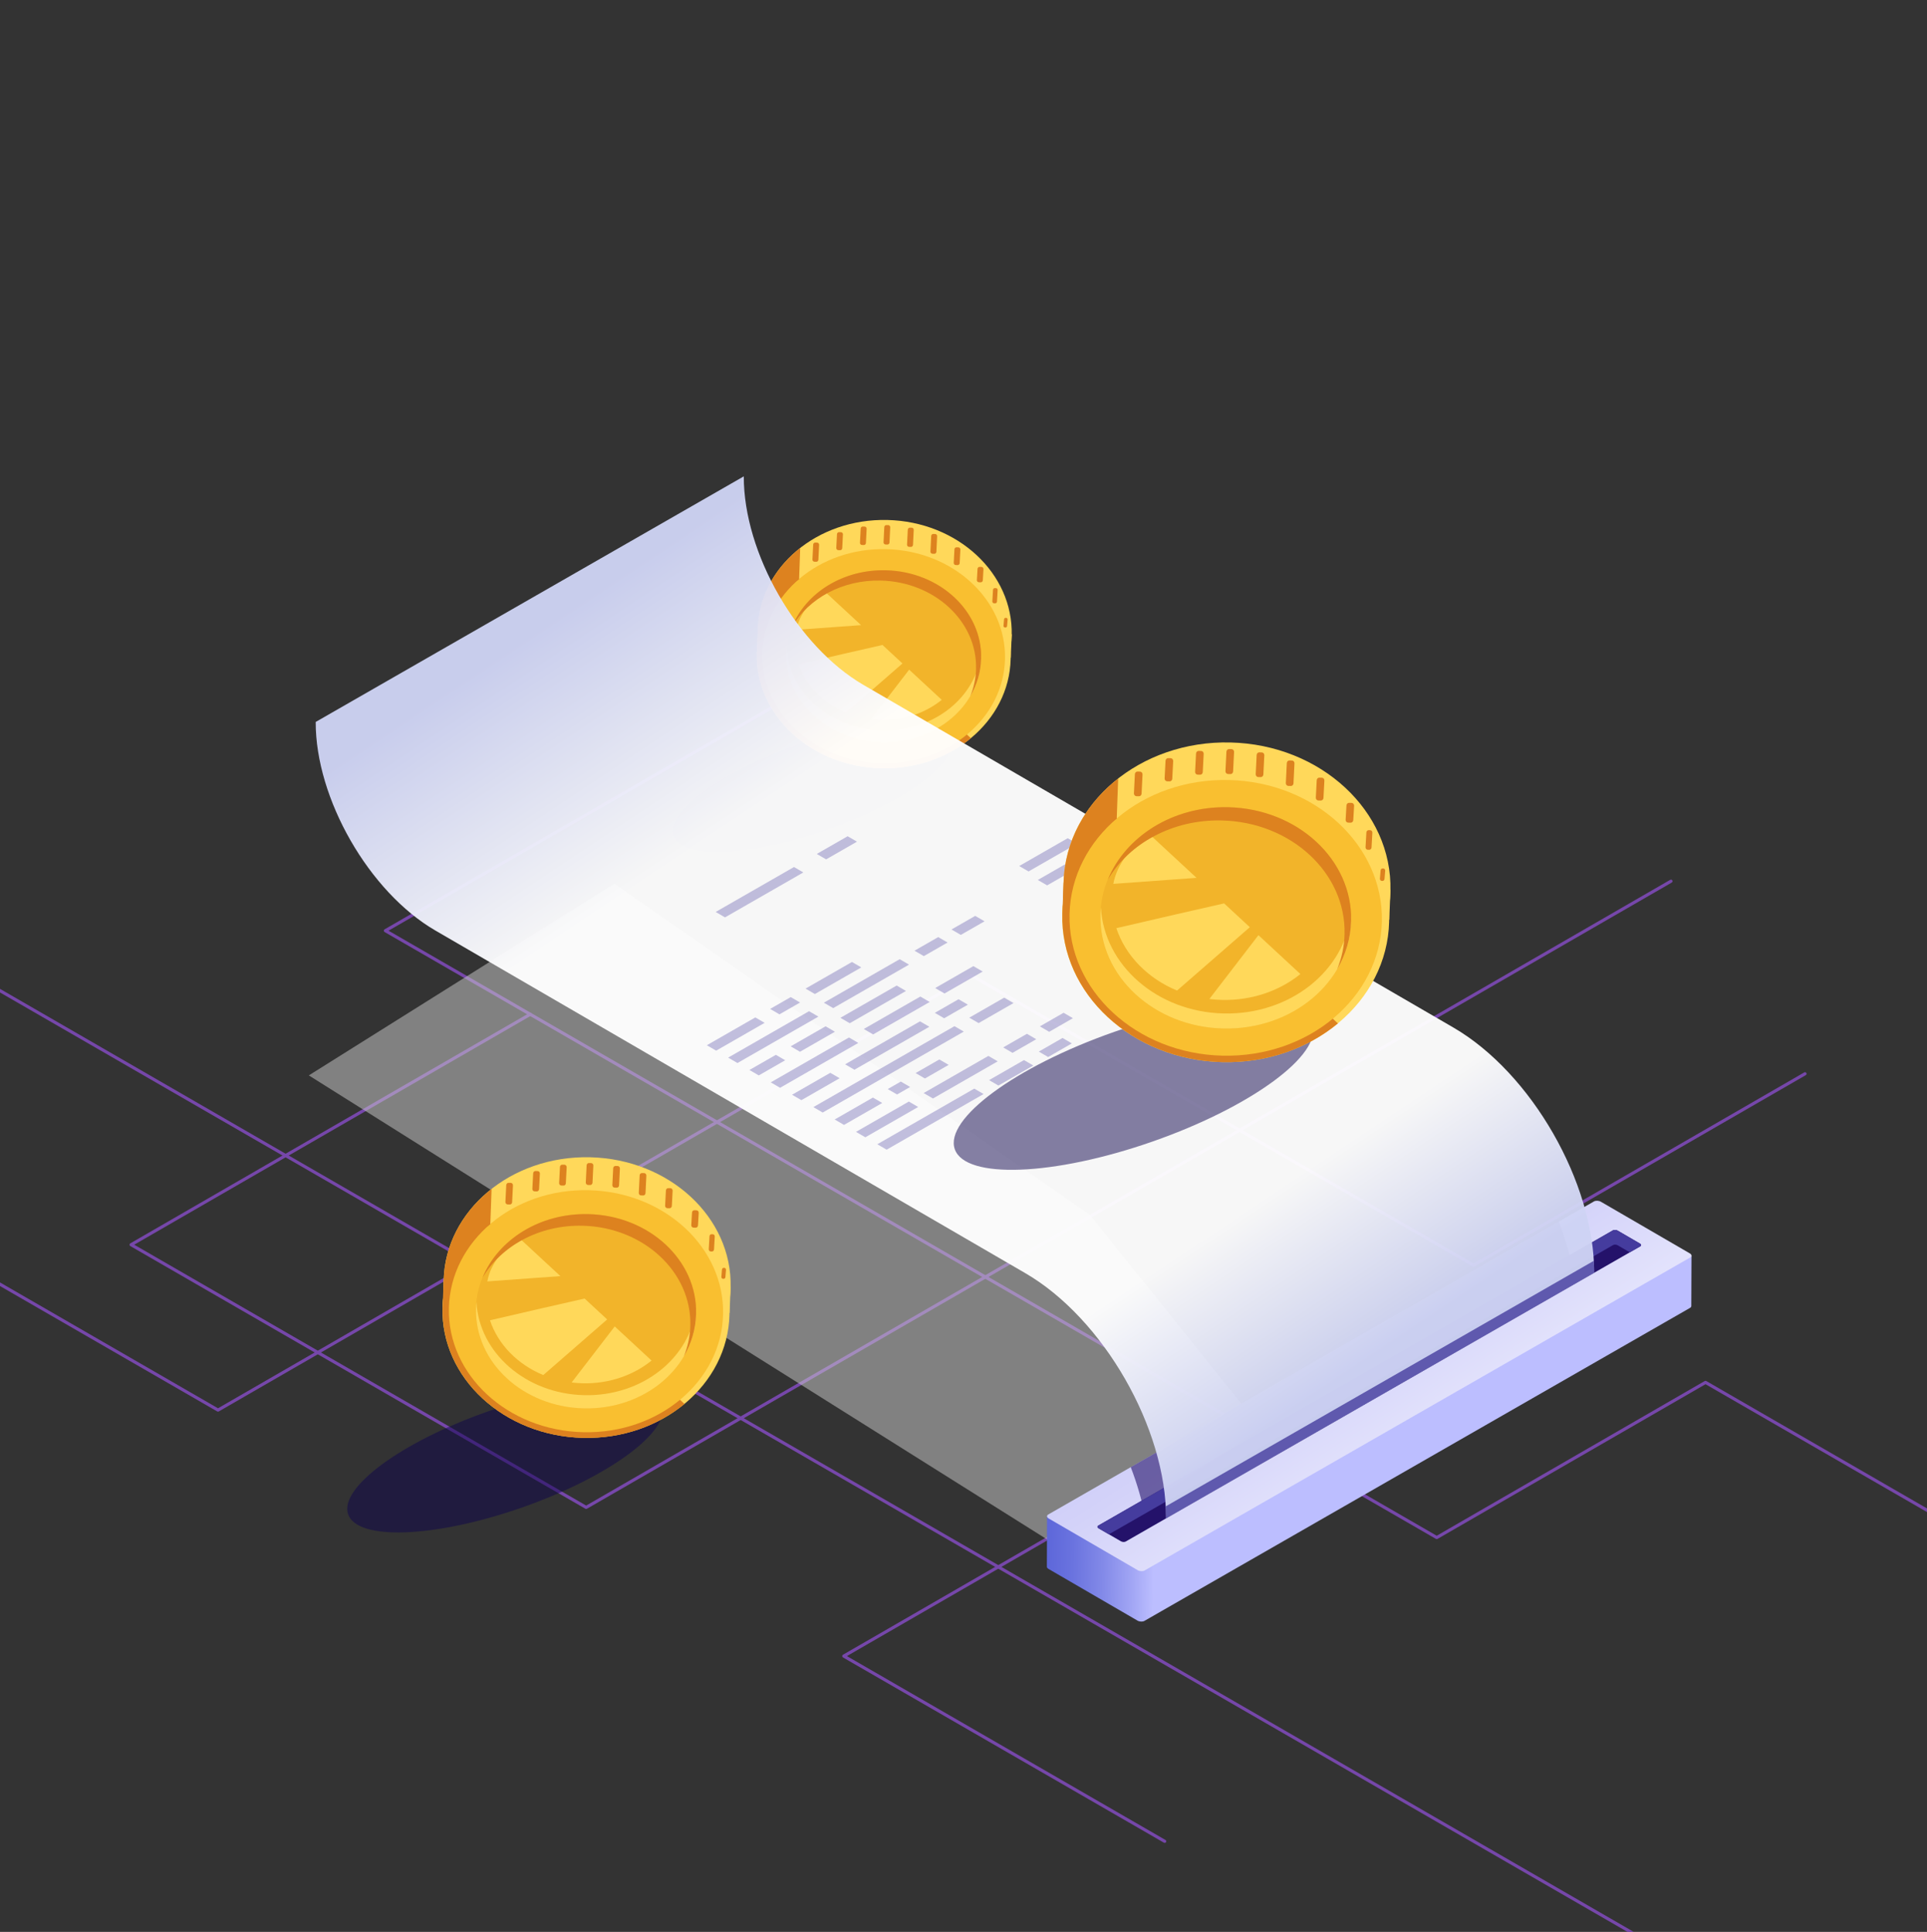 <svg xmlns="http://www.w3.org/2000/svg" width="364" height="365" viewBox="0 0 364 365" fill="none"><rect x="0" y="0" width="364" height="365" fill="#333333" stroke="none"/><g clip-path="url(#clip0_3913_29546)"><path d="M41.182 266.709C41.131 266.709 41.079 266.695 41.034 266.669L-70.852 202.073C-70.994 201.991 -71.042 201.809 -70.96 201.668C-70.878 201.526 -70.695 201.477 -70.555 201.56L41.182 266.071L183.318 184.009C183.41 183.956 183.523 183.956 183.615 184.009L278.326 238.69L340.808 202.617C340.95 202.535 341.131 202.584 341.213 202.725C341.295 202.867 341.246 203.048 341.105 203.13L278.475 239.289C278.383 239.342 278.27 239.342 278.178 239.289L183.467 184.608L41.331 266.669C41.285 266.696 41.233 266.709 41.182 266.709Z" fill="#7647AA"></path><path d="M403.982 308.716C403.931 308.716 403.88 308.703 403.834 308.676L322.163 261.524L271.539 290.752C271.447 290.805 271.334 290.805 271.242 290.752L72.65 176.095C72.558 176.042 72.502 175.944 72.502 175.838C72.502 175.732 72.559 175.634 72.65 175.581L174.196 116.954C174.338 116.871 174.519 116.921 174.601 117.062C174.683 117.203 174.634 117.385 174.493 117.467L73.391 175.837L271.39 290.151L322.014 260.923C322.106 260.87 322.219 260.87 322.311 260.923L404.13 308.161C404.272 308.243 404.32 308.425 404.238 308.566C404.184 308.663 404.085 308.716 403.982 308.716Z" fill="#7647AA"></path><path d="M220.002 348.185C219.951 348.185 219.9 348.172 219.854 348.145L159.236 313.148C159.144 313.095 159.088 312.997 159.088 312.891C159.088 312.786 159.145 312.687 159.236 312.634L234.635 269.103C234.777 269.02 234.958 269.07 235.04 269.211C235.122 269.352 235.073 269.534 234.932 269.616L159.976 312.891L220.15 347.631C220.292 347.713 220.341 347.895 220.258 348.036C220.204 348.131 220.104 348.185 220.002 348.185Z" fill="#7647AA"></path><path d="M308.669 365.676C308.618 365.676 308.567 365.663 308.521 365.636L-19.016 176.533C-19.158 176.451 -19.206 176.269 -19.124 176.128C-19.042 175.985 -18.86 175.937 -18.719 176.02L308.817 365.124C308.959 365.206 309.007 365.388 308.925 365.529C308.871 365.623 308.771 365.676 308.669 365.676Z" fill="#7647AA"></path><path d="M110.724 285.094C110.673 285.094 110.621 285.08 110.576 285.054L24.615 235.424C24.523 235.371 24.467 235.273 24.467 235.167C24.467 235.061 24.524 234.963 24.615 234.91L100.013 191.379C100.155 191.299 100.336 191.346 100.418 191.487C100.5 191.629 100.451 191.81 100.31 191.892L25.356 235.166L110.724 284.453L315.49 166.231C315.632 166.152 315.813 166.197 315.895 166.339C315.977 166.481 315.928 166.662 315.787 166.744L110.873 285.054C110.827 285.081 110.775 285.094 110.724 285.094Z" fill="#7647AA"></path><path opacity="0.5" d="M200.005 292.241L58.334 203.178L116.044 166.964L205.869 229.541L246.627 280.338L200.005 292.241Z" fill="#D1D1D1"></path><path opacity="0.5" d="M179.634 139.575C181.189 144.018 170.708 151.729 156.223 156.798C141.739 161.867 128.736 162.374 127.182 157.931C125.627 153.488 136.108 145.777 150.593 140.708C165.077 135.639 178.079 135.132 179.634 139.575Z" fill="#0F054C"></path><path d="M142.961 123.408L143.143 118.838L144.205 116.162L144.88 118.377L142.961 123.408Z" fill="#DD821F"></path><path d="M190.929 124.281L191.108 119.796C191.108 119.796 187.316 123.581 187.314 123.673C187.312 123.764 190.929 124.281 190.929 124.281Z" fill="#FFD85A"></path><path d="M166.617 137.581C153.373 137.264 142.863 130.53 143.143 118.838C143.423 107.146 154.386 97.925 167.631 98.242C180.875 98.559 191.385 108.295 191.105 119.987C190.824 131.679 179.861 137.899 166.617 137.581Z" fill="#FFD85A"></path><path d="M190.906 124.551C191.186 112.859 180.676 103.124 167.432 102.807C154.187 102.49 143.224 111.712 142.945 123.404C142.665 135.097 153.175 144.832 166.419 145.148C179.664 145.465 190.627 136.243 190.906 124.551Z" fill="#FFD85A"></path><path d="M150.205 108.729C145.855 112.448 143.1 117.625 142.961 123.408C142.681 135.1 153.191 144.836 166.435 145.153C172.986 145.31 178.977 143.13 183.395 139.475L150.205 108.729Z" fill="#DD821F"></path><path d="M189.839 124.527C190.106 113.357 180.065 104.056 167.412 103.753C154.759 103.451 144.286 112.261 144.019 123.432C143.752 134.602 153.792 143.903 166.445 144.205C179.098 144.508 189.572 135.697 189.839 124.527Z" fill="#F9BF30"></path><path d="M185.321 124.419C185.535 115.451 177.475 107.985 167.317 107.742C157.159 107.499 148.751 114.572 148.536 123.539C148.322 132.507 156.383 139.973 166.54 140.216C176.698 140.459 185.107 133.386 185.321 124.419Z" fill="#F2B42A"></path><path d="M185.334 124.423C185.343 124.051 185.332 123.683 185.313 123.317C184.467 131.753 176.342 138.243 166.605 138.01C156.868 137.777 149.064 130.905 148.622 122.438C148.585 122.803 148.557 123.17 148.548 123.542C148.333 132.509 156.394 139.976 166.552 140.22C176.711 140.463 185.12 133.39 185.334 124.423Z" fill="#FFD85A"></path><path d="M170.471 125.351L166.699 121.857C163.066 122.681 156.296 124.224 150.887 125.494C152.232 129.541 155.511 132.879 159.796 134.651L170.471 125.351Z" fill="#FFD85A"></path><path d="M164.534 135.888C165.134 135.961 165.743 136.008 166.361 136.023C170.801 136.129 174.865 134.673 177.89 132.225L171.732 126.521L164.534 135.888Z" fill="#FFD85A"></path><path d="M162.652 118.109L155.545 111.526C153.155 113.614 151.019 115.916 150.442 118.992L162.652 118.109Z" fill="#FFD85A"></path><path d="M166.369 109.687C176.527 109.93 184.587 117.397 184.373 126.365C184.329 128.182 183.944 129.919 183.282 131.536C184.537 129.405 185.274 126.993 185.336 124.423C185.551 115.456 177.49 107.989 167.333 107.746C159.233 107.552 152.251 112.011 149.643 118.372C152.767 113.066 159.121 109.514 166.369 109.687Z" fill="#DD821F"></path><path d="M143.143 118.838C143.101 120.578 142.939 121.837 143.349 123.465C143.877 121.751 145.023 116.619 145.023 116.619L146.849 112.541L148.37 111.288L150.944 109.412L151.157 103.531C146.364 107.283 143.289 112.721 143.143 118.838Z" fill="#DD821F"></path><path d="M189.556 118.239L189.657 117.034C189.661 116.861 189.796 116.724 189.958 116.728L190.049 116.73C190.211 116.734 190.339 116.877 190.335 117.05L190.234 118.255C190.23 118.428 190.095 118.565 189.933 118.561L189.843 118.559C189.679 118.555 189.551 118.411 189.556 118.239Z" fill="#DD821F"></path><path d="M187.448 113.621L187.572 111.455C187.577 111.258 187.73 111.102 187.915 111.107L188.125 111.112C188.31 111.116 188.456 111.279 188.451 111.476L188.327 113.642C188.322 113.839 188.169 113.995 187.984 113.99L187.774 113.985C187.589 113.981 187.443 113.818 187.448 113.621Z" fill="#DD821F"></path><path d="M184.527 109.595L184.649 107.495C184.654 107.273 184.828 107.096 185.036 107.101L185.403 107.11C185.612 107.115 185.777 107.299 185.771 107.522L185.649 109.622C185.644 109.845 185.47 110.021 185.262 110.016L184.895 110.007C184.687 110.001 184.522 109.817 184.527 109.595Z" fill="#DD821F"></path><path d="M180.155 106.343L180.288 103.798C180.293 103.576 180.467 103.399 180.676 103.404L181.043 103.413C181.252 103.418 181.417 103.602 181.411 103.825L181.278 106.37C181.273 106.592 181.099 106.769 180.891 106.764L180.524 106.755C180.314 106.75 180.149 106.566 180.155 106.343Z" fill="#DD821F"></path><path d="M175.755 104.208L175.897 101.276C175.902 101.054 176.076 100.877 176.285 100.882L176.652 100.891C176.861 100.896 177.026 101.08 177.02 101.303L176.878 104.235C176.873 104.457 176.699 104.634 176.49 104.629L176.123 104.62C175.915 104.615 175.75 104.43 175.755 104.208Z" fill="#DD821F"></path><path d="M171.337 102.905L171.476 100.087C171.481 99.865 171.655 99.688 171.864 99.693L172.231 99.702C172.44 99.707 172.605 99.891 172.599 100.114L172.46 102.932C172.455 103.154 172.281 103.331 172.072 103.326L171.705 103.317C171.496 103.312 171.331 103.128 171.337 102.905Z" fill="#DD821F"></path><path d="M166.897 102.461L167.037 99.6C167.042 99.378 167.216 99.201 167.424 99.206L167.791 99.215C168 99.22 168.165 99.404 168.159 99.627L168.019 102.488C168.014 102.711 167.84 102.887 167.631 102.882L167.264 102.873C167.056 102.867 166.891 102.683 166.897 102.461Z" fill="#DD821F"></path><path d="M162.444 102.555L162.58 99.874C162.585 99.651 162.759 99.475 162.968 99.48L163.335 99.489C163.544 99.494 163.708 99.678 163.702 99.901L163.567 102.582C163.562 102.804 163.388 102.981 163.18 102.976L162.813 102.967C162.603 102.962 162.438 102.778 162.444 102.555Z" fill="#DD821F"></path><path d="M157.969 103.53L158.103 100.934C158.108 100.712 158.282 100.535 158.491 100.54L158.858 100.549C159.067 100.554 159.232 100.738 159.226 100.961L159.092 103.557C159.087 103.779 158.913 103.956 158.705 103.951L158.338 103.942C158.128 103.937 157.964 103.752 157.969 103.53Z" fill="#DD821F"></path><path d="M153.466 105.715L153.605 102.905C153.61 102.683 153.784 102.506 153.993 102.511L154.36 102.52C154.569 102.525 154.734 102.709 154.728 102.932L154.589 105.742C154.584 105.964 154.41 106.141 154.201 106.136L153.834 106.127C153.626 106.122 153.461 105.938 153.466 105.715Z" fill="#DD821F"></path><path d="M319.517 237.271L319.481 246.751L319.475 246.748C319.482 246.877 319.414 247.003 319.254 247.094L216.172 306.243C215.835 306.436 215.249 306.41 214.861 306.185L198.06 296.425C197.874 296.317 197.772 296.182 197.75 296.05L197.747 296.051V296.043C197.746 296.033 197.748 296.024 197.747 296.014L197.782 286.439L205.932 291.098L301.05 236.519C301.386 236.326 301.973 236.352 302.361 236.577L308.127 239.926L319.517 237.271Z" fill="url(#paint0_linear_3913_29546)"></path><path d="M301.09 226.991L198.008 286.14C197.671 286.333 197.713 286.672 198.1 286.897L214.9 296.657C215.287 296.882 215.874 296.908 216.211 296.715L319.293 237.566C319.63 237.373 319.588 237.034 319.201 236.809L302.401 227.05C302.013 226.824 301.427 226.798 301.09 226.991Z" fill="url(#paint1_linear_3913_29546)"></path><path opacity="0.6" d="M297.362 241.244L216.361 286.871C215.761 283.659 214.828 280.404 213.593 277.197L294.45 230.801C295.784 234.265 296.772 237.783 297.362 241.244Z" fill="#24126A"></path><path d="M304.661 232.461L207.46 288.235C207.23 288.367 207.258 288.599 207.523 288.753L211.744 291.205C212.009 291.359 212.41 291.377 212.64 291.245L309.841 235.471C310.071 235.339 310.043 235.107 309.778 234.953L305.557 232.501C305.292 232.347 304.891 232.329 304.661 232.461Z" fill="#24126A"></path><path d="M309.841 235.47L307.864 236.604L305.586 235.28C305.321 235.126 304.92 235.108 304.69 235.241L209.466 289.881L207.524 288.753C207.259 288.599 207.231 288.367 207.461 288.235L304.662 232.461C304.892 232.329 305.293 232.347 305.558 232.5L309.779 234.952C310.043 235.106 310.071 235.338 309.841 235.47Z" fill="#453C9E"></path><path opacity="0.96" d="M59.634 136.4L140.498 90C140.459 104.488 150.584 122.133 163.111 129.41L274.548 194.145C289.273 202.699 301.174 223.439 301.129 240.47L220.265 286.87C220.31 269.84 208.41 249.1 193.684 240.546L82.247 175.811C69.719 168.534 59.595 150.889 59.634 136.4Z" fill="url(#paint2_linear_3913_29546)"></path><path opacity="0.8" d="M301.129 240.471L220.265 286.871C220.267 286.124 220.238 285.367 220.195 284.606L220.202 284.604L301.059 238.212C301.102 238.97 301.131 239.725 301.129 240.471Z" fill="#453C9E"></path><g opacity="0.32"><path d="M184.033 205.677L165.717 216.187L167.48 217.21L185.795 206.7L184.033 205.677Z" fill="#453C9E"></path><path d="M193.426 200.287L186.831 204.071L188.593 205.095L195.188 201.311L193.426 200.287Z" fill="#453C9E"></path><path d="M200.705 196.11L196.224 198.682L197.986 199.705L202.467 197.134L200.705 196.11Z" fill="#453C9E"></path><path d="M171.672 208.122L161.692 213.848L163.454 214.872L173.434 209.145L171.672 208.122Z" fill="#453C9E"></path><path d="M186.7 199.499L174.47 206.516L176.232 207.54L188.462 200.522L186.7 199.499Z" fill="#453C9E"></path><path d="M193.98 195.322L189.499 197.893L191.261 198.917L195.742 196.345L193.98 195.322Z" fill="#453C9E"></path><path d="M200.907 191.347L196.426 193.918L198.188 194.942L202.669 192.37L200.907 191.347Z" fill="#453C9E"></path><path d="M164.888 207.367L157.667 211.51L159.429 212.534L166.65 208.39L164.888 207.367Z" fill="#453C9E"></path><path d="M170.154 204.345L167.686 205.761L169.448 206.785L171.916 205.369L170.154 204.345Z" fill="#453C9E"></path><path d="M177.433 200.168L172.952 202.739L174.714 203.763L179.195 201.192L177.433 200.168Z" fill="#453C9E"></path><path d="M180.294 193.879L153.642 209.172L155.404 210.195L182.056 194.902L180.294 193.879Z" fill="#453C9E"></path><path d="M189.687 188.489L183.092 192.273L184.854 193.297L191.449 189.513L189.687 188.489Z" fill="#453C9E"></path><path d="M156.838 202.69L149.617 206.834L151.379 207.857L158.6 203.714L156.838 202.69Z" fill="#453C9E"></path><path d="M173.784 192.967L159.636 201.085L161.398 202.108L175.546 193.99L173.784 192.967Z" fill="#453C9E"></path><path d="M181.063 188.79L176.582 191.361L178.344 192.385L182.825 189.813L181.063 188.79Z" fill="#453C9E"></path><path d="M160.366 196.018L145.592 204.495L147.354 205.519L162.128 197.042L160.366 196.018Z" fill="#453C9E"></path><path d="M173.848 188.282L163.164 194.412L164.926 195.436L175.61 189.305L173.848 188.282Z" fill="#453C9E"></path><path d="M183.867 182.533L176.646 186.676L178.408 187.7L185.629 183.557L183.867 182.533Z" fill="#453C9E"></path><path d="M146.557 199.294L141.567 202.157L143.329 203.181L148.319 200.318L146.557 199.294Z" fill="#453C9E"></path><path d="M155.949 193.904L149.355 197.688L151.117 198.712L157.711 194.928L155.949 193.904Z" fill="#453C9E"></path><path d="M169.373 186.202L158.747 192.299L160.51 193.322L171.135 187.225L169.373 186.202Z" fill="#453C9E"></path><path d="M152.827 191.048L137.542 199.819L139.304 200.842L154.589 192.072L152.827 191.048Z" fill="#453C9E"></path><path d="M169.946 181.225L155.625 189.443L157.387 190.466L171.708 182.249L169.946 181.225Z" fill="#453C9E"></path><path d="M177.226 177.048L172.745 179.619L174.507 180.643L178.988 178.072L177.226 177.048Z" fill="#453C9E"></path><path d="M184.212 173.04L179.73 175.611L181.493 176.634L185.974 174.063L184.212 173.04Z" fill="#453C9E"></path><path d="M142.674 192.226L133.517 197.481L135.278 198.504L144.436 193.249L142.674 192.226Z" fill="#453C9E"></path><path d="M221.184 184.359L233.884 177.072L235.646 178.096L222.946 185.383L221.184 184.359Z" fill="#453C9E"></path><path d="M219.879 180.461L229.859 174.734L231.621 175.758L221.641 181.484L219.879 180.461Z" fill="#453C9E"></path><path d="M218.613 176.539L225.834 172.396L227.596 173.42L220.375 177.563L218.613 176.539Z" fill="#453C9E"></path><path d="M211.306 176.084L221.809 170.058L223.571 171.081L213.067 177.108L211.306 176.084Z" fill="#453C9E"></path><path d="M210.563 171.863L217.783 167.719L219.545 168.743L212.325 172.886L210.563 171.863Z" fill="#453C9E"></path><path d="M204.6 170.636L213.758 165.381L215.52 166.405L206.363 171.66L204.6 170.636Z" fill="#453C9E"></path><path d="M204.743 165.906L209.733 163.043L211.495 164.067L206.505 166.93L204.743 165.906Z" fill="#453C9E"></path><path d="M196.039 166.253L205.708 160.705L207.47 161.728L197.801 167.277L196.039 166.253Z" fill="#453C9E"></path><path d="M192.525 163.621L201.683 158.367L203.445 159.39L194.287 164.645L192.525 163.621Z" fill="#453C9E"></path><path d="M149.367 188.386L145.473 190.62L147.235 191.644L151.129 189.409L149.367 188.386Z" fill="#453C9E"></path><path d="M160.931 181.75L152.165 186.78L153.927 187.804L162.693 182.773L160.931 181.75Z" fill="#453C9E"></path><path d="M149.983 163.81L135.189 172.298L136.951 173.322L151.745 164.833L149.983 163.81Z" fill="#453C9E"></path><path d="M160.115 157.996L154.288 161.339L156.05 162.363L161.877 159.02L160.115 157.996Z" fill="#453C9E"></path></g><path opacity="0.5" d="M247.882 193.49C249.884 199.21 236.39 209.137 217.742 215.663C199.095 222.189 182.355 222.842 180.353 217.122C178.351 211.402 191.845 201.475 210.493 194.949C229.141 188.423 245.88 187.77 247.882 193.49Z" fill="#0F054C"></path><path d="M200.668 172.677L200.902 166.793L202.27 163.348L203.138 166.199L200.668 172.677Z" fill="#DD821F"></path><path d="M262.424 173.8L262.655 168.026C262.655 168.026 257.773 172.898 257.77 173.017C257.767 173.135 262.424 173.8 262.424 173.8Z" fill="#FFD85A"></path><path d="M231.122 190.924C214.071 190.516 200.541 181.846 200.901 166.794C201.262 151.741 215.376 139.87 232.427 140.278C249.478 140.686 263.008 153.22 262.648 168.273C262.288 183.325 248.173 191.332 231.122 190.924Z" fill="#FFD85A"></path><path d="M262.399 174.15C262.758 159.098 249.228 146.565 232.177 146.157C215.127 145.75 201.013 157.621 200.653 172.674C200.293 187.726 213.824 200.259 230.874 200.667C247.925 201.074 262.039 189.202 262.399 174.15Z" fill="#FFD85A"></path><path d="M209.994 153.778C204.394 158.566 200.847 165.23 200.668 172.677C200.307 187.73 213.838 200.264 230.889 200.672C239.324 200.874 247.036 198.068 252.724 193.361L209.994 153.778Z" fill="#DD821F"></path><path d="M261.022 174.117C261.365 159.736 248.438 147.762 232.148 147.373C215.858 146.983 202.373 158.326 202.029 172.707C201.685 187.088 214.613 199.062 230.903 199.451C247.193 199.84 260.678 188.498 261.022 174.117Z" fill="#F9BF30"></path><path d="M255.2 173.975C255.476 162.43 245.099 152.818 232.021 152.505C218.944 152.193 208.119 161.298 207.843 172.843C207.567 184.388 217.944 194 231.022 194.313C244.099 194.626 254.924 185.52 255.2 173.975Z" fill="#F2B42A"></path><path d="M255.221 173.983C255.233 173.504 255.219 173.031 255.194 172.56C254.105 183.421 243.645 191.777 231.109 191.477C218.573 191.177 208.526 182.33 207.957 171.429C207.91 171.899 207.874 172.371 207.862 172.85C207.585 184.395 217.963 194.008 231.04 194.321C244.119 194.633 254.944 185.528 255.221 173.983Z" fill="#FFD85A"></path><path d="M236.084 175.178L231.227 170.679C226.55 171.74 217.834 173.726 210.87 175.361C212.601 180.571 216.823 184.868 222.339 187.15L236.084 175.178Z" fill="#FFD85A"></path><path d="M228.442 188.744C229.214 188.838 229.998 188.899 230.795 188.918C236.511 189.055 241.744 187.181 245.638 184.028L237.71 176.684L228.442 188.744Z" fill="#FFD85A"></path><path d="M226.018 165.854L216.869 157.379C213.792 160.067 211.041 163.03 210.299 166.991L226.018 165.854Z" fill="#FFD85A"></path><path d="M230.803 155.012C243.881 155.325 254.258 164.938 253.981 176.483C253.925 178.823 253.429 181.059 252.576 183.14C254.192 180.397 255.141 177.291 255.22 173.983C255.496 162.438 245.119 152.825 232.042 152.512C221.615 152.262 212.625 158.003 209.268 166.192C213.292 159.361 221.473 154.788 230.803 155.012Z" fill="#DD821F"></path><path d="M200.902 166.793C200.848 169.033 200.64 170.653 201.167 172.75C201.847 170.543 203.322 163.936 203.322 163.936L205.673 158.686L207.631 157.073L210.945 154.658L211.219 147.086C205.049 151.917 201.09 158.918 200.902 166.793Z" fill="#DD821F"></path><path d="M260.655 166.021L260.785 164.47C260.79 164.248 260.964 164.071 261.173 164.076L261.29 164.079C261.499 164.084 261.664 164.268 261.658 164.491L261.528 166.042C261.523 166.264 261.349 166.441 261.14 166.436L261.024 166.433C260.815 166.428 260.65 166.244 260.655 166.021Z" fill="#DD821F"></path><path d="M257.942 160.077L258.101 157.288C258.107 157.035 258.305 156.834 258.542 156.84L258.813 156.847C259.051 156.853 259.239 157.063 259.233 157.316L259.074 160.105C259.068 160.358 258.87 160.559 258.633 160.554L258.362 160.547C258.123 160.54 257.936 160.33 257.942 160.077Z" fill="#DD821F"></path><path d="M254.182 154.893L254.339 152.189C254.346 151.903 254.569 151.676 254.838 151.682L255.31 151.693C255.579 151.7 255.791 151.937 255.784 152.223L255.627 154.927C255.62 155.213 255.397 155.44 255.128 155.434L254.655 155.423C254.387 155.416 254.175 155.179 254.182 154.893Z" fill="#DD821F"></path><path d="M248.552 150.707L248.723 147.43C248.73 147.144 248.953 146.917 249.222 146.923L249.695 146.934C249.964 146.94 250.176 147.178 250.169 147.464L249.998 150.74C249.991 151.026 249.768 151.253 249.499 151.247L249.026 151.236C248.757 151.23 248.545 150.993 248.552 150.707Z" fill="#DD821F"></path><path d="M242.888 147.958L243.071 144.183C243.078 143.897 243.301 143.67 243.57 143.676L244.043 143.687C244.312 143.693 244.524 143.931 244.517 144.217L244.334 147.992C244.327 148.278 244.104 148.505 243.835 148.499L243.362 148.488C243.093 148.481 242.881 148.244 242.888 147.958Z" fill="#DD821F"></path><path d="M237.198 146.28L237.377 142.652C237.384 142.366 237.607 142.139 237.876 142.145L238.349 142.156C238.618 142.163 238.83 142.4 238.823 142.686L238.644 146.314C238.637 146.6 238.414 146.827 238.145 146.821L237.672 146.81C237.404 146.804 237.191 146.567 237.198 146.28Z" fill="#DD821F"></path><path d="M231.482 145.708L231.663 142.025C231.67 141.739 231.893 141.512 232.162 141.518L232.635 141.529C232.904 141.536 233.116 141.773 233.109 142.059L232.928 145.742C232.921 146.028 232.698 146.255 232.429 146.249L231.956 146.238C231.687 146.232 231.475 145.995 231.482 145.708Z" fill="#DD821F"></path><path d="M225.749 145.83L225.924 142.378C225.931 142.092 226.154 141.865 226.423 141.871L226.896 141.882C227.165 141.888 227.377 142.126 227.37 142.412L227.195 145.864C227.188 146.15 226.965 146.377 226.696 146.371L226.223 146.36C225.955 146.354 225.742 146.117 225.749 145.83Z" fill="#DD821F"></path><path d="M219.989 147.085L220.162 143.743C220.169 143.457 220.392 143.23 220.661 143.236L221.134 143.247C221.403 143.253 221.615 143.491 221.608 143.777L221.435 147.119C221.428 147.405 221.205 147.632 220.936 147.626L220.463 147.615C220.195 147.609 219.983 147.371 219.989 147.085Z" fill="#DD821F"></path><path d="M214.192 149.899L214.371 146.281C214.378 145.995 214.601 145.768 214.87 145.774L215.343 145.785C215.612 145.791 215.824 146.029 215.817 146.315L215.638 149.933C215.631 150.219 215.408 150.446 215.139 150.44L214.666 150.429C214.398 150.422 214.185 150.185 214.192 149.899Z" fill="#DD821F"></path><path opacity="0.5" d="M125.048 265.363C126.805 270.385 114.958 279.1 98.587 284.829C82.216 290.558 67.52 291.132 65.762 286.11C64.004 281.088 75.851 272.373 92.223 266.644C108.595 260.915 123.291 260.341 125.048 265.363Z" fill="#0F054C"></path><path d="M83.598 247.09L83.803 241.925L85.004 238.9L85.767 241.404L83.598 247.09Z" fill="#DD821F"></path><path d="M137.815 248.076L138.018 243.007C138.018 243.007 133.732 247.285 133.729 247.389C133.727 247.493 137.815 248.076 137.815 248.076Z" fill="#FFD85A"></path><path d="M110.335 263.11C95.365 262.752 83.487 255.141 83.802 241.925C84.118 228.71 96.51 218.287 111.481 218.646C126.451 219.004 138.329 230.008 138.013 243.224C137.696 256.439 125.304 263.468 110.335 263.11Z" fill="#FFD85A"></path><path d="M137.795 248.38C138.111 235.165 126.232 224.162 111.262 223.804C96.293 223.446 83.901 233.869 83.585 247.084C83.269 260.299 95.148 271.302 110.118 271.66C125.088 272.018 137.479 261.595 137.795 248.38Z" fill="#FFD85A"></path><path d="M91.784 230.499C86.868 234.702 83.754 240.554 83.597 247.091C83.281 260.306 95.159 271.31 110.129 271.669C117.534 271.846 124.305 269.383 129.299 265.251L91.784 230.499Z" fill="#DD821F"></path><path d="M136.584 248.349C136.885 235.723 125.536 225.21 111.235 224.868C96.933 224.527 85.095 234.485 84.793 247.111C84.491 259.736 95.84 270.249 110.142 270.591C124.443 270.933 136.282 260.975 136.584 248.349Z" fill="#F9BF30"></path><path d="M131.477 248.227C131.72 238.091 122.609 229.652 111.128 229.377C99.647 229.103 90.144 237.097 89.902 247.233C89.659 257.369 98.77 265.808 110.251 266.082C121.731 266.357 131.235 258.363 131.477 248.227Z" fill="#F2B42A"></path><path d="M131.49 248.237C131.5 247.817 131.488 247.401 131.467 246.987C130.51 256.522 121.328 263.858 110.322 263.594C99.317 263.331 90.495 255.564 89.996 245.994C89.955 246.406 89.923 246.821 89.913 247.241C89.67 257.377 98.781 265.816 110.262 266.091C121.744 266.367 131.248 258.373 131.49 248.237Z" fill="#FFD85A"></path><path d="M114.691 249.287L110.427 245.337C106.321 246.268 98.668 248.012 92.555 249.447C94.075 254.021 97.781 257.794 102.624 259.797L114.691 249.287Z" fill="#FFD85A"></path><path d="M107.98 261.196C108.658 261.278 109.346 261.332 110.046 261.349C115.064 261.469 119.658 259.824 123.077 257.056L116.117 250.609L107.98 261.196Z" fill="#FFD85A"></path><path d="M105.854 241.101L97.822 233.66C95.121 236.02 92.706 238.621 92.054 242.098L105.854 241.101Z" fill="#FFD85A"></path><path d="M110.054 231.582C121.535 231.857 130.646 240.297 130.403 250.432C130.354 252.486 129.919 254.45 129.169 256.277C130.588 253.869 131.421 251.142 131.49 248.238C131.733 238.102 122.622 229.663 111.141 229.388C101.986 229.169 94.096 234.209 91.147 241.398C94.68 235.4 101.862 231.386 110.054 231.582Z" fill="#DD821F"></path><path d="M83.803 241.925C83.756 243.891 83.573 245.314 84.035 247.155C84.632 245.217 85.927 239.417 85.927 239.417L87.991 234.808L89.71 233.392L92.619 231.272L92.86 224.624C87.444 228.865 83.969 235.011 83.803 241.925Z" fill="#DD821F"></path><path d="M136.262 241.247L136.376 239.885C136.381 239.69 136.533 239.535 136.716 239.539L136.818 239.541C137.001 239.545 137.146 239.707 137.141 239.903L137.027 241.265C137.022 241.46 136.87 241.615 136.687 241.611L136.585 241.609C136.402 241.605 136.258 241.443 136.262 241.247Z" fill="#DD821F"></path><path d="M133.88 236.028L134.02 233.58C134.025 233.358 134.199 233.181 134.408 233.186L134.646 233.192C134.855 233.197 135.02 233.381 135.014 233.604L134.874 236.052C134.869 236.274 134.695 236.451 134.486 236.446L134.248 236.44C134.04 236.435 133.875 236.251 133.88 236.028Z" fill="#DD821F"></path><path d="M130.579 231.477L130.717 229.103C130.723 228.852 130.919 228.652 131.155 228.658L131.57 228.668C131.806 228.674 131.992 228.882 131.986 229.133L131.848 231.507C131.842 231.758 131.646 231.958 131.41 231.952L130.995 231.942C130.759 231.937 130.573 231.729 130.579 231.477Z" fill="#DD821F"></path><path d="M125.637 227.802L125.787 224.926C125.793 224.675 125.989 224.475 126.225 224.481L126.64 224.491C126.876 224.497 127.062 224.705 127.056 224.956L126.906 227.832C126.9 228.083 126.704 228.283 126.468 228.277L126.053 228.267C125.817 228.262 125.631 228.054 125.637 227.802Z" fill="#DD821F"></path><path d="M120.664 225.389L120.825 222.075C120.831 221.824 121.027 221.624 121.263 221.63L121.678 221.64C121.914 221.646 122.1 221.854 122.094 222.105L121.933 225.419C121.927 225.67 121.731 225.87 121.495 225.864L121.08 225.854C120.844 225.848 120.658 225.64 120.664 225.389Z" fill="#DD821F"></path><path d="M115.669 223.916L115.827 220.731C115.833 220.48 116.029 220.28 116.265 220.286L116.68 220.296C116.916 220.302 117.102 220.51 117.096 220.761L116.938 223.946C116.932 224.197 116.736 224.397 116.5 224.391L116.085 224.381C115.849 224.376 115.663 224.168 115.669 223.916Z" fill="#DD821F"></path><path d="M110.651 223.414L110.81 220.18C110.816 219.929 111.012 219.729 111.248 219.735L111.663 219.745C111.899 219.751 112.085 219.959 112.079 220.21L111.92 223.444C111.914 223.695 111.718 223.895 111.482 223.889L111.067 223.879C110.831 223.874 110.645 223.665 110.651 223.414Z" fill="#DD821F"></path><path d="M105.617 223.521L105.771 220.49C105.777 220.239 105.973 220.039 106.209 220.045L106.624 220.055C106.86 220.061 107.046 220.269 107.04 220.52L106.886 223.55C106.88 223.801 106.684 224.001 106.448 223.995L106.033 223.985C105.798 223.981 105.612 223.772 105.617 223.521Z" fill="#DD821F"></path><path d="M100.561 224.623L100.712 221.688C100.718 221.437 100.914 221.237 101.15 221.243L101.565 221.253C101.801 221.259 101.987 221.467 101.981 221.718L101.829 224.652C101.823 224.903 101.627 225.103 101.391 225.097L100.976 225.087C100.741 225.082 100.555 224.874 100.561 224.623Z" fill="#DD821F"></path><path d="M95.471 227.093L95.628 223.917C95.634 223.666 95.83 223.466 96.066 223.472L96.481 223.482C96.717 223.488 96.903 223.696 96.897 223.947L96.74 227.123C96.734 227.374 96.538 227.574 96.302 227.568L95.887 227.558C95.651 227.553 95.465 227.344 95.471 227.093Z" fill="#DD821F"></path></g><defs><linearGradient id="paint0_linear_3913_29546" x1="193.34" y1="270.12" x2="305.477" y2="272.285" gradientUnits="userSpaceOnUse"><stop stop-color="#5761D7"></stop><stop offset="0.04" stop-color="#5C66D9"></stop><stop offset="0.087" stop-color="#6A73DF"></stop><stop offset="0.137" stop-color="#8289E8"></stop><stop offset="0.19" stop-color="#A3A7F5"></stop><stop offset="0.224" stop-color="#BCBEFF"></stop></linearGradient><linearGradient id="paint1_linear_3913_29546" x1="226.639" y1="212.098" x2="269.703" y2="279.032" gradientUnits="userSpaceOnUse"><stop stop-color="#C0BFF6"></stop><stop offset="0.294" stop-color="#C5C4F7"></stop><stop offset="0.64" stop-color="#D3D2F9"></stop><stop offset="1" stop-color="#E9E9FD"></stop></linearGradient><linearGradient id="paint2_linear_3913_29546" x1="111.5" y1="112" x2="225.343" y2="282.77" gradientUnits="userSpaceOnUse"><stop stop-color="#CED3F4"></stop><stop offset="0.248" stop-color="white"></stop><stop offset="0.808" stop-color="white"></stop><stop offset="0.986" stop-color="#CED3F4"></stop></linearGradient><clipPath id="clip0_3913_29546"><rect width="364" height="365" rx="16" fill="white"></rect></clipPath></defs></svg>